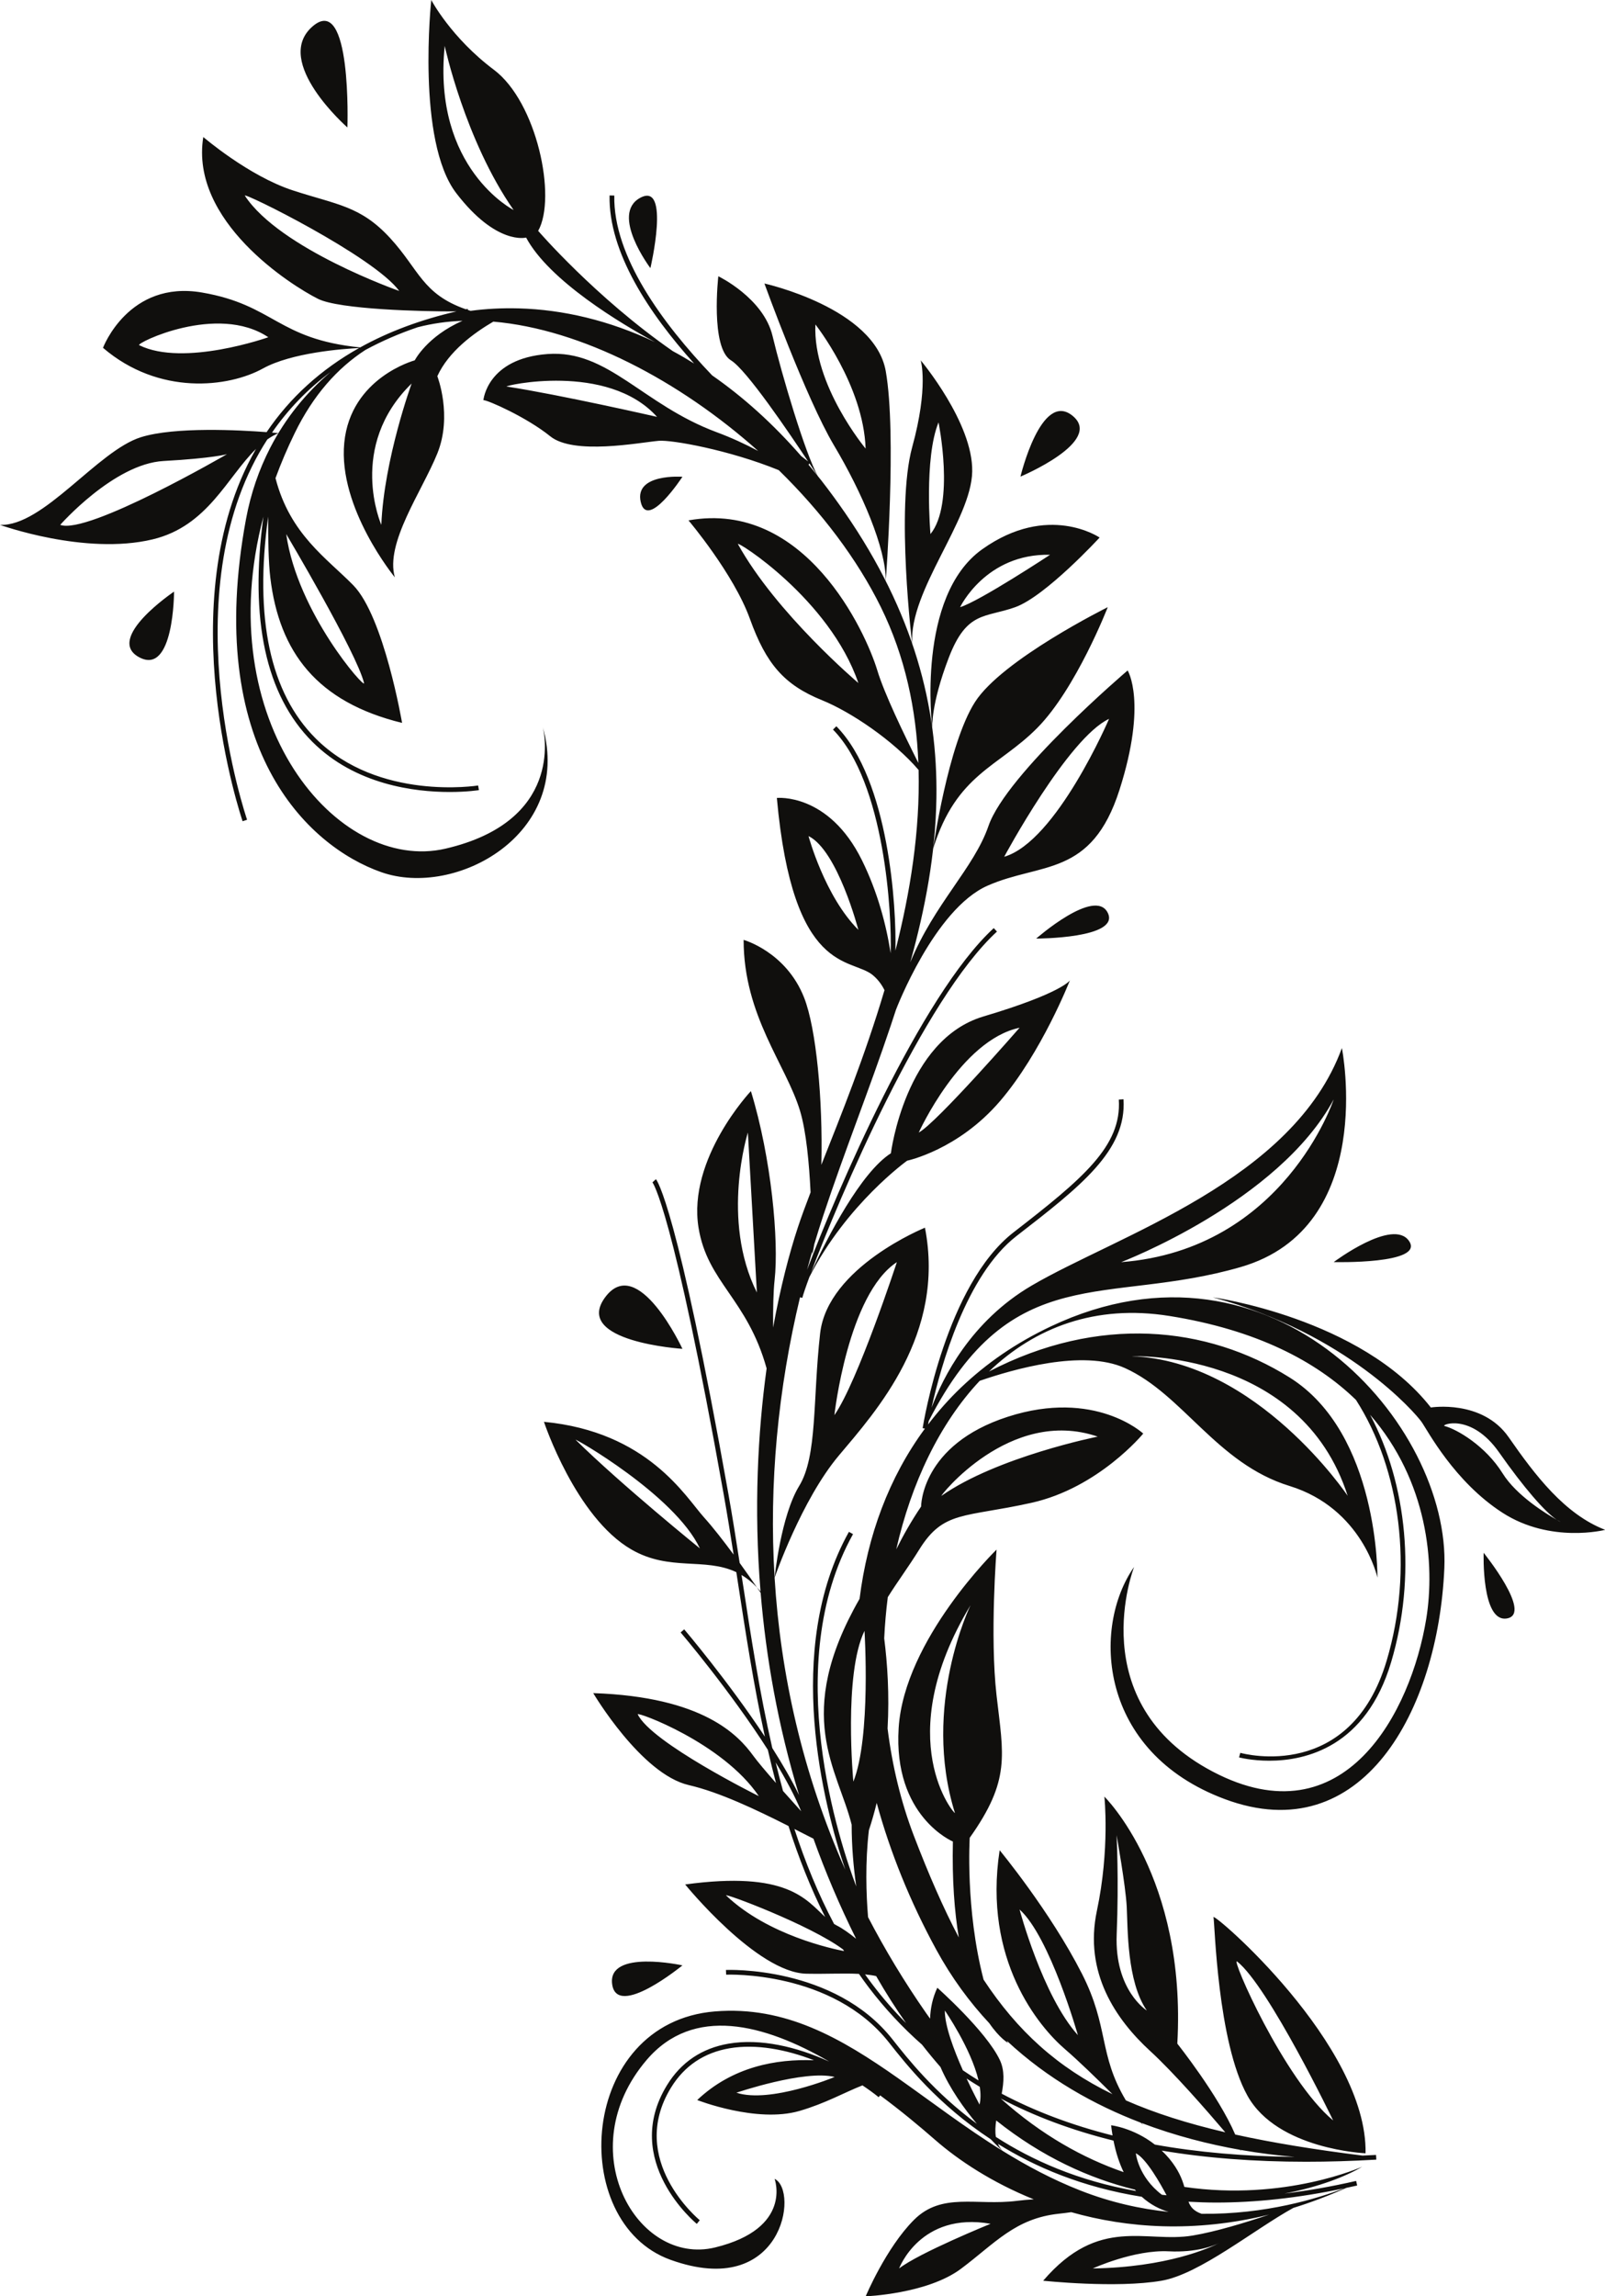 <?xml version="1.0" encoding="UTF-8"?><svg xmlns="http://www.w3.org/2000/svg" xmlns:xlink="http://www.w3.org/1999/xlink" height="500.0" preserveAspectRatio="xMidYMid meet" version="1.0" viewBox="0.0 0.0 349.7 500.0" width="349.7" zoomAndPan="magnify"><defs><clipPath id="a"><path d="M 0 0 L 349.738 0 L 349.738 500 L 0 500 Z M 0 0"/></clipPath></defs><g><g clip-path="url(#a)" id="change1_1"><path d="M 246.574 295.305 C 273.938 296.312 293.633 325.699 293.633 325.699 C 283.422 293.859 246.574 295.305 246.574 295.305 Z M 205.137 325.695 C 217.293 317.188 239.172 312.809 239.172 312.809 C 219.965 306.242 204.508 326.137 205.137 325.695 Z M 191.016 392.57 C 190.531 394.547 189.973 396.527 189.316 398.512 C 188.492 405.523 188.719 412.395 189.133 417.438 C 192.801 424.484 197.008 431.477 201.809 438.363 C 202.086 438.766 202.367 439.148 202.648 439.539 C 202.723 437.277 203.191 435.016 204.223 432.812 C 204.223 432.812 214.859 442.234 217.852 448.559 C 218.914 450.809 218.73 453.336 218.254 455.883 C 225.504 459.719 233.547 462.746 242.406 464.977 C 242.285 464.262 242.18 463.527 242.09 462.758 C 242.09 462.758 246.941 463.301 251.621 466.965 C 260.953 468.641 271.102 469.527 282.074 469.645 C 278.492 469.344 274.523 468.863 270.301 468.121 C 270.316 468.188 270.34 468.254 270.352 468.316 C 270.352 468.316 270.289 468.238 270.176 468.102 C 263.461 466.914 256.113 465.074 248.699 462.254 C 248.832 462.422 248.953 462.586 249.09 462.758 C 249.09 462.758 248.891 462.551 248.535 462.188 C 238.461 458.336 228.27 452.664 219.375 444.367 C 219.453 444.516 219.523 444.664 219.605 444.809 C 219.605 444.809 217.785 443.789 215.562 440.555 C 211.254 435.941 207.328 430.633 203.984 424.496 C 198.305 414.082 193.953 403.316 191.016 392.57 Z M 211.457 349.52 C 193.711 378.938 208.281 395.473 208.055 394.738 C 200.762 371.398 211.457 349.52 211.457 349.52 Z M 247.48 468.855 C 247.48 468.855 247.961 473.941 253.152 477.887 C 253.488 477.926 253.828 477.961 254.172 477.996 C 252.98 475.742 249.777 469.988 247.48 468.855 Z M 254.645 481.621 C 252.73 481.07 250.668 480.059 248.766 478.324 C 235.859 476.262 225.562 471.875 217.434 466.805 C 217.672 467.336 217.988 467.844 218.418 468.312 C 223.688 471.57 229.289 474.57 235.414 476.973 C 242.02 479.562 248.504 480.98 254.645 481.621 Z M 244.824 472.961 C 243.906 471.074 243.145 468.809 242.609 466.098 C 233.598 463.867 225.418 460.816 218.043 456.941 C 226.949 464.922 236.082 469.945 244.824 472.961 Z M 216.984 465.293 C 224.879 470.379 234.914 474.855 247.539 477.074 C 247.449 476.973 247.355 476.883 247.27 476.773 C 237.41 474.352 227.059 469.691 217.055 461.711 C 216.863 462.969 216.797 464.176 216.984 465.293 Z M 213.473 454.387 C 212.504 453.805 211.551 453.199 210.605 452.586 C 212.125 455.848 213.422 458.246 213.422 458.246 C 213.699 457.102 213.688 455.781 213.473 454.387 Z M 209.793 450.789 C 210.906 451.551 212.047 452.285 213.203 452.996 C 211.578 446.023 205.863 437.77 205.863 437.77 C 205.816 441.027 207.832 446.379 209.793 450.789 Z M 197.414 440.512 C 195.184 437.344 193.008 433.938 190.895 430.27 C 190.105 430.098 189.301 429.988 188.477 429.906 C 189.008 430.648 189.543 431.383 190.098 432.109 C 192.363 435.094 194.812 437.887 197.414 440.512 Z M 188.359 355.109 C 183.742 364.594 185.93 387.934 185.93 387.934 C 189.82 378.207 188.359 355.109 188.359 355.109 Z M 186.91 413.035 L 186.91 413.031 Z M 234.852 443.133 C 234.852 443.133 228.766 421.703 222.145 415.77 C 222.145 415.77 227.145 434.586 234.852 443.133 Z M 249.871 437.77 C 245.492 431.449 245.734 419.781 245.492 415.16 C 245.25 410.543 243.281 399.602 243.281 399.602 C 243.281 399.602 243.793 409.086 243.305 421.238 C 242.82 433.395 249.871 437.77 249.871 437.77 Z M 258.949 479.402 C 259.395 480.566 260.105 481.441 261.809 482.035 C 275.781 482.199 287.188 478.664 292.871 476.484 C 282.66 478.641 273.387 479.586 265 479.586 C 262.926 479.586 260.918 479.512 258.949 479.402 Z M 266.23 488.098 C 266.23 488.098 266.055 488.199 265.723 488.367 C 264.434 488.996 260.664 490.508 254.645 490.203 C 247.074 489.82 238.102 493.934 238.102 493.934 C 254.219 493.684 263.539 489.473 265.723 488.367 C 266.055 488.203 266.23 488.098 266.23 488.098 Z M 215.832 484.207 C 200.516 481.531 195.898 493.934 195.898 493.934 C 200.273 490.527 215.832 484.207 215.832 484.207 Z M 181.859 452.242 C 175.27 450.625 160.453 455.668 160.453 455.668 C 167.816 458.062 181.859 452.242 181.859 452.242 Z M 186.527 422.145 C 182.902 414.863 179.828 407.586 177.234 400.355 C 175.914 399.684 174.52 398.973 173.086 398.242 C 175.43 405.414 178.254 412.367 181.73 418.926 C 181.93 419.047 182.129 419.164 182.34 419.27 C 183.559 419.887 185.004 420.91 186.527 422.145 Z M 183.906 424.828 C 183.832 424.711 183.766 424.594 183.691 424.477 C 176.555 419.129 157.445 412 158.215 412.73 C 167.363 421.434 181.621 424.398 183.906 424.828 Z M 174.562 394.383 C 173.191 391.07 171.234 387.434 169.004 383.75 C 169.508 385.832 170.039 387.906 170.605 389.969 C 171.898 391.426 173.254 392.934 174.562 394.383 Z M 165.332 391.09 C 157.457 379.441 138.645 372.617 138.953 373.277 C 141.859 379.441 165.332 391.09 165.332 391.09 Z M 152.488 337.145 C 147.012 325.504 124.809 312.902 125.434 313.516 C 135.535 323.445 152.488 337.145 152.488 337.145 Z M 164.91 281.43 L 162.949 246.602 C 162.949 246.602 156.965 265.516 164.91 281.43 Z M 187.02 202.465 C 187.02 202.465 182.508 185.16 176.16 182.047 C 176.16 182.047 179.68 195.133 187.02 202.465 Z M 187.02 148.719 C 180.766 130.402 160.258 117.52 160.785 118.477 C 169.133 133.57 187.02 148.719 187.02 148.719 Z M 178.184 103.656 C 178.09 103.527 177.406 102.484 176.359 100.906 L 176.16 101.18 C 176.84 101.988 177.516 102.812 178.184 103.656 Z M 143.156 90.77 C 132.371 78.758 109.516 84.027 110.402 84.164 C 122.113 85.965 143.156 90.77 143.156 90.77 Z M 89.688 83.504 C 75.574 97.258 83.082 114.285 83.082 114.285 C 83.68 99.965 89.688 83.504 89.688 83.504 Z M 62.363 116.289 C 64.766 133.406 79.691 150.262 79.316 148.719 C 77.711 142.109 62.363 116.289 62.363 116.289 Z M 49.453 98.895 C 49.453 98.895 46.449 99.777 35.641 100.379 C 24.832 100.977 13.121 114.285 13.121 114.285 C 19.066 116.527 49.453 98.895 49.453 98.895 Z M 58.461 73.43 C 47.352 65.996 29.516 74.754 30.324 75.156 C 40.023 79.961 58.461 73.43 58.461 73.43 Z M 86.984 63.355 C 81.504 55.828 52.699 41.617 53.355 42.617 C 60.98 54.227 86.984 63.355 86.984 63.355 Z M 111.906 45.73 C 101.312 30.555 96.895 10 96.895 10 C 94.191 36.723 111.906 45.73 111.906 45.73 Z M 218.797 186.551 C 230.203 183.246 241.645 156.523 241.645 156.523 C 232.668 160.73 218.797 186.551 218.797 186.551 Z M 200.18 246.602 C 204.082 244.5 222.145 223.781 222.145 223.781 C 209.281 226.484 200.18 246.602 200.18 246.602 Z M 181.797 308.137 C 186.902 300.816 195.41 274.82 195.41 274.82 C 184.715 281.812 181.797 308.137 181.797 308.137 Z M 244.277 274.82 C 279.773 272.09 290.59 239.387 290.59 239.387 C 278.555 261.754 244.277 274.82 244.277 274.82 Z M 314.695 341.465 C 313.344 372.516 296.789 402.871 266.891 391.75 C 239.27 381.48 237.863 354.371 247.102 341.18 C 247.102 341.18 235.531 370.691 264.262 385.766 C 292.992 400.84 307.461 372.613 310.75 352.496 C 312.699 340.562 311.102 322.512 298.52 308.055 C 306.562 323.145 308.637 343.336 303.113 361.883 C 297.617 380.348 284.539 383.379 276.551 383.379 C 272.711 383.379 270.047 382.68 269.969 382.656 L 270.238 381.664 C 271.219 381.934 294.281 387.953 302.129 361.59 C 308.047 341.711 305.133 319.934 295.438 304.812 C 286.727 296.375 273.727 289.551 254.762 286.535 C 238.703 283.98 225.52 289.023 215.477 298.637 C 239.316 286.258 262.93 288.648 280.965 299.922 C 300.52 312.145 300.117 343.52 300.117 343.52 C 300.117 343.52 296.855 328.445 280.965 323.555 C 265.07 318.664 257.738 303.59 245.105 297.883 C 235.918 293.73 220.691 298.176 213.461 300.66 C 204.68 310.004 198.547 322.992 195.277 337.348 C 196.809 334.273 198.594 331.133 200.691 328.035 C 200.691 328.035 200.625 314.59 219.605 308.477 C 238.586 302.363 249.09 312.145 249.09 312.145 C 249.09 312.145 239.402 323.961 224.73 327.223 C 210.062 330.48 205.582 328.852 200.281 337.41 C 198.027 341.055 195.625 344.27 193.434 347.762 C 193.055 350.723 192.797 353.719 192.652 356.73 C 193.348 362.184 193.801 368.965 193.387 376.371 C 194.398 384.461 196.293 392.367 199.117 399.73 C 202.324 408.094 205.508 415.418 208.902 421.859 C 207.969 416.273 207.43 409.414 207.617 400.977 C 207.617 400.977 194.578 395.527 195.801 376.246 C 197.023 356.969 217.133 337.41 217.133 337.41 C 217.133 337.41 215.641 356.152 217.133 369.191 C 218.621 382.23 220.25 387.527 211.285 400.16 C 211.285 400.16 210.301 415.66 214.305 431.051 C 221.68 442.242 230.398 450.152 242.383 455.984 C 238.91 452.531 234.832 448.574 232.066 446.207 C 226.363 441.316 214.137 426.77 217.805 402.871 C 217.805 402.871 228.809 416.156 235.734 429.758 C 241.672 441.41 239.297 447.289 245.309 457.34 C 251.586 460.102 258.727 462.367 266.965 464.285 C 262.809 459.398 255.688 451.254 250.629 446.613 C 243.07 439.688 236.141 429.5 238.992 416.055 C 241.848 402.605 240.625 391.195 240.625 391.195 C 240.625 391.195 258.555 408.719 256.516 444.984 C 256.516 444.984 265.465 456.215 269.129 464.773 C 277.258 466.566 286.438 468.051 296.875 469.359 C 297.852 469.312 298.824 469.273 299.812 469.215 L 299.844 469.727 C 299.898 469.734 299.898 469.746 299.848 469.762 L 299.871 470.238 C 294.605 470.547 289.504 470.699 284.566 470.699 C 273.227 470.699 262.754 469.891 253.113 468.27 C 253.676 468.805 254.227 469.375 254.762 470.016 C 256.75 472.418 257.562 474.465 258.051 476.18 C 279.953 479.383 296.789 471.785 296.789 471.785 C 293.281 473.883 287.352 476.199 279.879 477.621 C 284.82 477.023 290.012 476.129 295.473 474.875 L 295.59 475.375 L 295.703 475.875 C 294.91 476.059 294.133 476.215 293.348 476.383 C 289.418 478.129 285.559 479.59 281.781 480.754 C 273.188 485.492 261.383 495.176 253.066 496.605 C 243.23 498.305 227.289 496.605 227.289 496.605 C 239.5 482.359 249.676 488.469 259.852 486.77 C 264.852 485.938 271.285 483.98 276.535 482.207 C 260.227 486.219 245.609 485.145 233.406 481.68 C 232.57 481.797 231.676 481.914 230.68 482.02 C 221.184 483.039 216.773 488.469 209.402 493.988 C 202.027 499.512 188.617 500 188.617 500 C 188.617 500 193.027 489.484 199.117 483.379 C 205.207 477.273 212.703 480.324 221.523 479.219 C 222.719 479.066 223.969 478.957 225.234 478.883 C 216.191 475.238 208.875 470.422 203.711 465.906 C 200.352 462.973 196.266 459.57 191.77 456.246 L 191.445 456.645 C 190.367 455.773 189.18 454.91 187.914 454.07 C 183.973 455.609 179.883 457.98 174.199 459.633 C 164.871 462.348 151.91 457.262 151.91 457.262 C 159.594 449.996 169.133 448.281 177.352 448.602 C 171.297 446.254 164.754 445.004 158.938 445.996 C 153.395 446.949 149.117 449.82 146.215 454.539 C 136.547 470.277 152.305 483.301 152.465 483.43 L 151.82 484.23 C 151.652 484.094 135.203 470.504 145.34 454.004 C 148.402 449.02 152.918 445.988 158.762 444.984 C 165.68 443.797 173.574 445.68 180.531 448.824 C 180.547 448.828 180.562 448.828 180.578 448.828 C 166.559 440.715 151.07 436.574 140.871 448.559 C 124.223 468.121 138.789 493.504 155.797 489.363 C 172.805 485.219 168.77 474.422 168.77 474.422 C 174.125 476.973 170.52 500.859 146.082 492.047 C 123.438 483.883 126.051 440.367 155.797 437.965 C 171.066 436.73 183.195 443.734 195.719 452.539 L 195.723 452.543 C 195.719 452.543 195.719 452.543 195.719 452.543 C 202.93 457.609 210.27 463.27 218.414 468.309 C 218.379 468.277 217.355 467.359 215.859 465.801 C 204.34 458.238 197.41 449.457 193.668 444.707 C 181.312 429.039 158.445 429.957 158.215 429.965 L 158.168 428.938 C 158.402 428.922 181.797 427.992 194.473 444.07 C 197.77 448.254 203.562 455.598 212.84 462.434 C 210.113 459.191 206.98 454.863 204.91 450.074 C 203.559 448.531 202.219 446.906 200.895 445.211 C 196.637 441.465 192.762 437.312 189.277 432.73 C 188.547 431.77 187.844 430.789 187.152 429.797 C 183.969 429.617 180.379 429.84 175.727 429.758 C 164.91 429.559 149.285 410.324 149.285 410.324 C 171.449 407.301 175.598 413.566 179.781 417.402 C 176.598 411.086 173.984 404.434 171.797 397.594 C 164.754 394.039 156.762 390.23 150.086 388.691 C 139.672 386.289 129.254 368.66 129.254 368.66 C 153.289 369.465 160.902 377.875 164.109 382.281 C 165.016 383.531 166.879 385.73 169.074 388.234 C 168.441 385.84 167.852 383.426 167.297 381.008 C 159.098 368.152 148.445 355.617 148.297 355.445 L 149.078 354.777 C 149.219 354.941 158.668 366.066 166.656 378.148 C 164.199 366.867 162.449 355.484 160.785 344.633 C 160.664 343.855 160.551 343.098 160.434 342.328 C 153.562 339.055 145.941 342.199 137.609 337.41 C 125.402 330.387 118.516 309.586 118.516 309.586 C 141.152 311.75 149.34 325.891 153.391 330.395 C 155.355 332.574 157.629 335.496 159.84 338.496 C 159.145 334.023 158.445 329.684 157.684 325.41 C 146.562 262.914 142.195 257.496 142.152 257.449 L 142.914 256.762 C 143.098 256.965 147.523 262.445 158.695 325.23 C 159.57 330.137 160.359 335.129 161.16 340.309 C 162.488 342.148 163.77 343.973 164.91 345.625 C 163.816 344.48 162.699 343.609 161.562 342.938 C 161.645 343.453 161.723 343.957 161.801 344.477 C 163.594 356.176 165.488 368.488 168.266 380.617 C 170.473 384.09 172.496 387.578 174.102 390.863 C 169.477 375.656 166.891 360.793 165.73 346.816 C 165.465 346.434 165.191 346.031 164.91 345.625 C 165.176 345.902 165.438 346.199 165.703 346.512 C 164.227 328.434 165.121 311.855 167.031 297.957 C 162.801 282.781 154.133 279.227 152.199 267.32 C 149.758 252.246 163.609 237.574 163.609 237.574 C 168.094 252.246 169.723 270.176 168.77 278.73 C 168.5 281.137 168.422 284.895 168.449 289.055 C 170.047 280.25 171.988 272.871 173.816 267.32 C 174.57 265.031 175.523 262.453 176.609 259.625 C 176.305 253.395 175.676 246.383 174.309 241.863 C 171.273 231.82 162.02 221.191 162.02 204.652 C 162.02 204.652 171.273 207.215 175.211 217.254 C 177.84 223.949 179.305 239.344 178.961 253.625 C 183.148 243.062 188.453 229.941 192.715 215.598 C 192.133 214.422 191.316 213.285 190.176 212.332 C 185.449 208.395 172.762 212.531 169.262 173.746 C 169.262 173.746 180.527 172.562 187.812 187.328 C 191.176 194.145 193.102 201.328 194.051 207.562 C 194.355 199.277 192.836 170.41 181.492 158.855 L 182.227 158.137 C 193.719 169.84 195.352 197.676 195.09 207 C 198.328 194.301 200.473 180.902 200.145 167.652 C 194.672 161.266 185.402 155.016 179.148 152.484 C 170.883 149.137 166.941 144.609 163.398 134.766 C 159.855 124.922 150.012 113.309 150.012 113.309 C 175.41 108.777 188.598 137.523 191.156 145.988 C 192.672 150.992 196.895 159.777 200.094 166.129 C 199.637 154.484 197.23 142.984 191.93 132.207 C 186.777 121.738 178.984 111.469 169.68 102.375 C 158.855 97.965 146.309 95.73 143.516 95.984 C 139.184 96.379 125.012 99.133 119.891 95 C 114.773 90.863 106.309 87.125 105.324 87.125 C 105.324 87.125 106.109 78.066 119.301 77.086 C 132.492 76.102 139.973 88.109 156.168 94.117 C 159.371 95.305 162.398 96.711 165.195 98.195 C 148.023 82.875 126.723 71.691 107.484 70.031 C 103.246 72.512 97.727 76.531 95.285 81.914 C 95.285 81.914 98.629 90.473 95.285 98.738 C 91.938 107.008 83.863 118.23 86.031 125.711 C 86.031 125.711 73.629 110.648 75.008 96.426 C 76.387 82.203 90.363 78.461 90.363 78.461 C 90.363 78.461 93.047 73.223 100.77 69.855 C 97.406 69.973 94.141 70.445 90.992 71.258 C 86.914 72.641 83.129 74.297 79.605 76.203 C 73.496 80.16 68.227 86.078 64.211 94.312 C 62.594 97.621 61.207 100.891 60.027 104.113 C 63.191 116.375 71.227 121.559 76.977 127.438 C 83.668 134.281 87.605 157.406 87.605 157.406 C 69.102 152.879 60.832 142.051 58.887 125.711 C 58.504 122.48 58.402 117.438 58.426 112.496 C 55.387 134.637 58.855 150.879 68.777 160.785 C 82.469 174.461 103.961 171.066 104.176 171.031 L 104.344 172.043 C 104.27 172.055 101.773 172.449 97.961 172.449 C 90.332 172.449 77.426 170.875 68.051 161.516 C 57.91 151.387 54.336 134.902 57.391 112.496 C 45.617 157.105 73.516 190.258 97.07 184.785 C 122.602 178.855 118.664 159.953 118.285 158.367 C 124.758 181.602 99.32 195.617 83.078 189.91 C 66.805 184.191 44.379 162.645 53.613 112.953 C 54.648 107.395 56.441 102.227 58.867 97.512 C 58.875 97.449 58.883 97.422 58.887 97.469 C 58.887 97.469 58.887 97.473 58.887 97.477 C 62.184 91.078 66.672 85.547 72.027 81 C 67.02 84.723 62.77 89.133 59.27 94.188 C 60.148 94.262 60.652 94.312 60.652 94.312 C 59.797 94.688 59 95.152 58.242 95.688 C 57.652 96.602 57.082 97.531 56.539 98.488 C 37.836 131.383 53.668 178.02 53.832 178.484 L 52.859 178.82 C 52.695 178.352 36.711 131.285 55.645 97.984 C 55.691 97.898 55.746 97.82 55.793 97.738 C 49.477 103.914 45.254 114.566 33.27 117.441 C 18.504 120.984 0 114.285 0 114.285 C 9.449 114.672 21.262 98.148 30.711 95.195 C 38.113 92.883 52.293 93.652 58.086 94.094 C 63.191 86.555 69.93 80.438 78.246 75.777 C 74.758 75.953 63.551 76.773 57.289 80.234 C 49.809 84.367 34.648 86.195 22.441 75.734 C 22.441 75.734 28.004 60.941 44.023 63.695 C 59.801 66.41 60.395 73.836 78.477 75.648 C 84.621 72.238 91.617 69.621 99.449 67.809 C 92.121 67.848 73.91 67.383 69.297 65.074 C 63.391 62.121 41.344 48.145 44.293 29.836 C 44.293 29.836 54.141 38.301 63.785 41.449 C 73.43 44.602 78.551 44.797 85.047 51.887 C 91.324 58.734 92.008 64.016 101.504 67.344 C 101.637 67.312 101.766 67.281 101.898 67.254 L 101.945 67.492 C 102.137 67.555 102.324 67.621 102.523 67.684 C 102.527 67.684 102.52 67.684 102.523 67.684 C 105.918 67.23 109.402 67.051 112.949 67.145 C 112.973 67.145 112.988 67.141 113.012 67.141 C 113.02 67.141 113.012 67.145 113.016 67.145 C 122.652 67.41 132.742 69.754 142.727 74.496 C 135.391 70.539 119.656 61.129 114.629 51.73 C 114.629 51.73 108.195 53.48 99.43 42.086 C 90.66 30.688 93.965 0 93.965 0 C 93.965 0 98.262 8.184 107.613 15.195 C 116.965 22.211 121.348 42.961 117.258 50.27 C 117.258 50.27 129.754 64.77 146.559 76.434 C 146.562 76.438 146.551 76.434 146.551 76.434 C 148.117 77.277 149.68 78.188 151.234 79.152 C 141.465 68.293 132.57 54.953 132.812 42.559 L 133.844 42.578 C 133.582 55.801 144.371 70.445 155.16 81.734 C 161.848 86.379 168.371 92.199 174.559 99.301 C 175.234 99.832 175.75 100.227 176.07 100.469 C 171.883 94.156 162.652 80.523 159.266 78.461 C 154.738 75.703 156.508 60.152 156.508 60.152 C 156.508 60.152 166.352 64.879 168.32 73.145 C 170.289 81.414 175.496 98.957 178.184 103.645 C 178.199 103.672 178.199 103.676 178.191 103.668 C 178.441 103.98 178.691 104.281 178.941 104.598 C 180.758 106.93 182.445 109.246 184.035 111.547 C 184.051 111.566 184.07 111.582 184.086 111.602 C 184.086 111.602 184.07 111.59 184.055 111.57 C 199.164 133.438 204.324 153.973 204.027 173.738 C 204.027 173.742 204.027 173.746 204.031 173.746 L 204.027 173.742 C 203.844 185.922 201.598 197.812 198.332 209.539 C 203.594 196.746 212.203 189.035 215.371 179.848 C 219.309 168.43 245.691 145.988 245.691 145.988 C 245.691 145.988 250.02 152.879 243.918 171.973 C 237.816 191.07 226.789 187.723 215.176 192.844 C 203.57 197.957 195.234 219.809 195.219 219.852 C 194.852 220.992 194.473 222.133 194.09 223.27 C 194.086 223.293 194.078 223.316 194.07 223.336 L 194.07 223.328 C 189.426 237.191 183.93 250.895 179.379 264.664 C 178.699 266.723 178.047 268.809 177.422 270.914 C 177.297 271.617 177.164 272.309 177.02 272.969 C 176.988 273.113 176.969 272.93 176.953 272.496 C 176.574 273.812 176.211 275.145 175.852 276.48 C 182.004 260.137 200.516 216.766 216.523 202.086 L 217.219 202.844 C 201.23 217.504 182.707 261.086 176.715 277.086 C 180.352 269.285 187.543 255.32 194.109 251.113 C 194.109 251.113 197.191 226.402 214.277 221.324 C 231.363 216.246 233.109 213.473 233.109 213.473 C 233.109 213.473 226.969 229.176 217.852 239.797 C 208.734 250.418 197.652 252.727 197.652 252.727 C 197.652 252.727 184.438 262.18 176.348 278.07 C 175.527 280.289 175 281.863 174.809 282.598 L 174.312 282.469 C 174.312 282.469 174.312 282.469 174.312 282.473 C 171.961 292.27 170.223 302.469 169.262 312.938 C 168.344 322.922 168.137 333.148 168.77 343.512 C 168.789 343.309 170.16 330.023 174.125 323.555 C 178.117 317.035 177.059 304.812 178.688 290.352 C 180.316 275.891 201.531 267.32 201.531 267.32 C 206.039 290.547 190.91 307.254 182.762 316.938 C 174.633 326.594 168.801 343.434 168.77 343.516 C 170.055 364.48 174.809 385.988 184.168 407.098 C 179.531 393.348 170.59 359.289 184.965 333.543 L 185.859 334.043 C 169.969 362.512 183.02 401.41 186.559 410.754 C 185.977 406.676 185.562 402.074 185.562 397.309 C 182.52 385.16 172.699 373.57 187.285 348.125 C 189.008 334.375 193.684 321.688 201.531 311.055 L 201.023 310.973 C 201.227 309.699 206.184 279.676 220.844 268.324 C 235.926 256.645 244.43 249.547 243.766 239.422 L 244.789 239.355 C 245.52 250.52 235.434 258.328 221.473 269.137 C 210.512 277.621 204.984 297.48 202.969 306.512 C 205.434 299.934 211.543 287.695 224.73 279.953 C 243.477 268.949 281.781 257.137 292.375 228.203 C 292.375 228.203 300.164 267.23 270.352 275.879 C 240.988 284.395 220.512 274.016 202.355 309.414 C 202.301 309.695 202.25 309.953 202.211 310.172 C 204.387 307.32 206.777 304.613 209.426 302.086 C 209.434 302.082 209.426 302.086 209.434 302.082 C 209.434 302.078 209.434 302.078 209.438 302.078 C 214.91 296.859 221.406 292.375 228.961 288.809 C 277.566 265.855 316.047 310.41 314.695 341.465 Z M 202.73 116.289 C 208.105 109.68 204.488 91.969 204.488 91.969 C 201.289 99.777 202.73 116.289 202.73 116.289 Z M 198.75 140.109 C 198.785 140.73 195.121 110.551 198.75 97.359 C 202.379 84.172 200.605 78.461 200.605 78.461 C 200.605 78.461 212.027 92.047 211.828 102.676 C 211.633 113.309 198.074 128.523 198.75 140.109 Z M 188.602 97.676 C 188.133 83.863 177.66 70.652 177.66 70.652 C 177.059 83.863 188.602 97.676 188.602 97.676 Z M 181.707 96.969 C 175.605 86.73 166.551 61.73 166.551 61.73 C 166.551 61.73 190.566 67.043 192.992 80.824 C 195.418 94.605 192.992 126.504 192.992 126.504 C 193.055 119.426 187.812 107.203 181.707 96.969 Z M 209.188 132.207 C 213.391 130.938 228.793 120.797 228.793 120.797 C 214.77 120.492 209.188 132.207 209.188 132.207 Z M 213.996 119.605 C 228.367 109.371 239.586 117.047 239.586 117.047 C 239.586 117.047 227.812 129.844 221.199 132.207 C 214.586 134.57 210.645 132.977 206.711 143.23 C 202.777 153.484 203.125 158.496 203.125 158.496 C 203.086 158.203 199.621 129.844 213.996 119.605 Z M 340.055 331.395 C 340.055 331.395 339.734 331.23 339.191 330.922 C 336.648 329.234 332.055 323.98 326.617 316.234 C 320.5 307.523 313.848 310.27 314.73 310.496 C 317.457 311.207 323.676 314.84 327.391 320.809 C 330.406 325.652 336.863 329.602 339.191 330.922 C 339.512 331.133 339.805 331.297 340.055 331.395 Z M 349.742 333.109 C 349.742 333.109 337.871 336.16 327.355 329.379 C 316.84 322.594 311.074 311.5 309.719 309.586 C 308.359 307.668 293.535 290.391 264.262 282.48 C 264.262 282.48 296.488 286.949 311.754 306.469 C 311.754 306.469 322.945 304.652 328.715 312.945 C 334.48 321.234 340.926 329.715 349.742 333.109 Z M 290.473 461.711 C 290.473 461.711 276.371 432.488 269.562 427.109 C 268.016 425.887 279.773 452.832 290.473 461.711 Z M 297.531 468.855 C 297.531 468.855 278.355 468.074 271.801 456.324 C 265.246 444.578 264.68 418.707 264.398 417.449 C 264.121 416.191 297.965 445.137 297.531 468.855 Z M 233.703 90.539 C 226.844 84.926 222.34 103.777 222.34 103.777 C 222.34 103.777 240.566 96.152 233.703 90.539 Z M 225.766 204.367 C 225.766 204.367 244.141 204.367 241.359 198.754 C 238.578 193.137 225.766 204.367 225.766 204.367 Z M 75.695 27.754 C 75.695 27.754 76.715 -1.852 68.039 5.805 C 59.359 13.461 75.695 27.754 75.695 27.754 Z M 30.324 143.113 C 37.922 147.199 37.922 128.82 37.922 128.82 C 37.922 128.82 22.73 139.031 30.324 143.113 Z M 148.688 103.812 C 148.688 103.812 138.172 103.031 139.602 109.289 C 141.031 115.551 148.688 103.812 148.688 103.812 Z M 307.004 270.215 C 303.508 265.109 290.59 274.809 290.59 274.809 C 290.59 274.809 310.496 275.316 307.004 270.215 Z M 328.363 352.395 C 333.977 351.375 323.258 338.102 323.258 338.102 C 323.258 338.102 322.746 353.414 328.363 352.395 Z M 148.688 427.941 C 148.688 427.941 132.352 424.367 133.375 432.023 C 134.395 439.68 148.688 427.941 148.688 427.941 Z M 131.844 282.48 C 124.695 292.164 148.688 293.695 148.688 293.695 C 148.688 293.695 138.988 272.797 131.844 282.48 Z M 139.5 43.066 C 132.863 46.641 141.711 58.383 141.711 58.383 C 141.711 58.383 146.137 39.496 139.5 43.066 Z M 212.422 152.879 C 206.516 162.129 203.316 184.785 203.316 184.785 C 208.391 168.465 217.539 167.051 226.004 158.496 C 234.469 149.941 241.359 132.207 241.359 132.207 C 241.359 132.207 218.324 143.625 212.422 152.879 Z M 118.285 158.367 C 118.27 158.297 118.258 158.246 118.258 158.246 C 118.266 158.289 118.273 158.328 118.285 158.367 Z M 296.789 474.82 C 296.789 474.82 296.367 475.031 295.59 475.375 C 295.992 475.188 296.387 475.016 296.789 474.82" fill="#100f0d"/></g></g></svg>